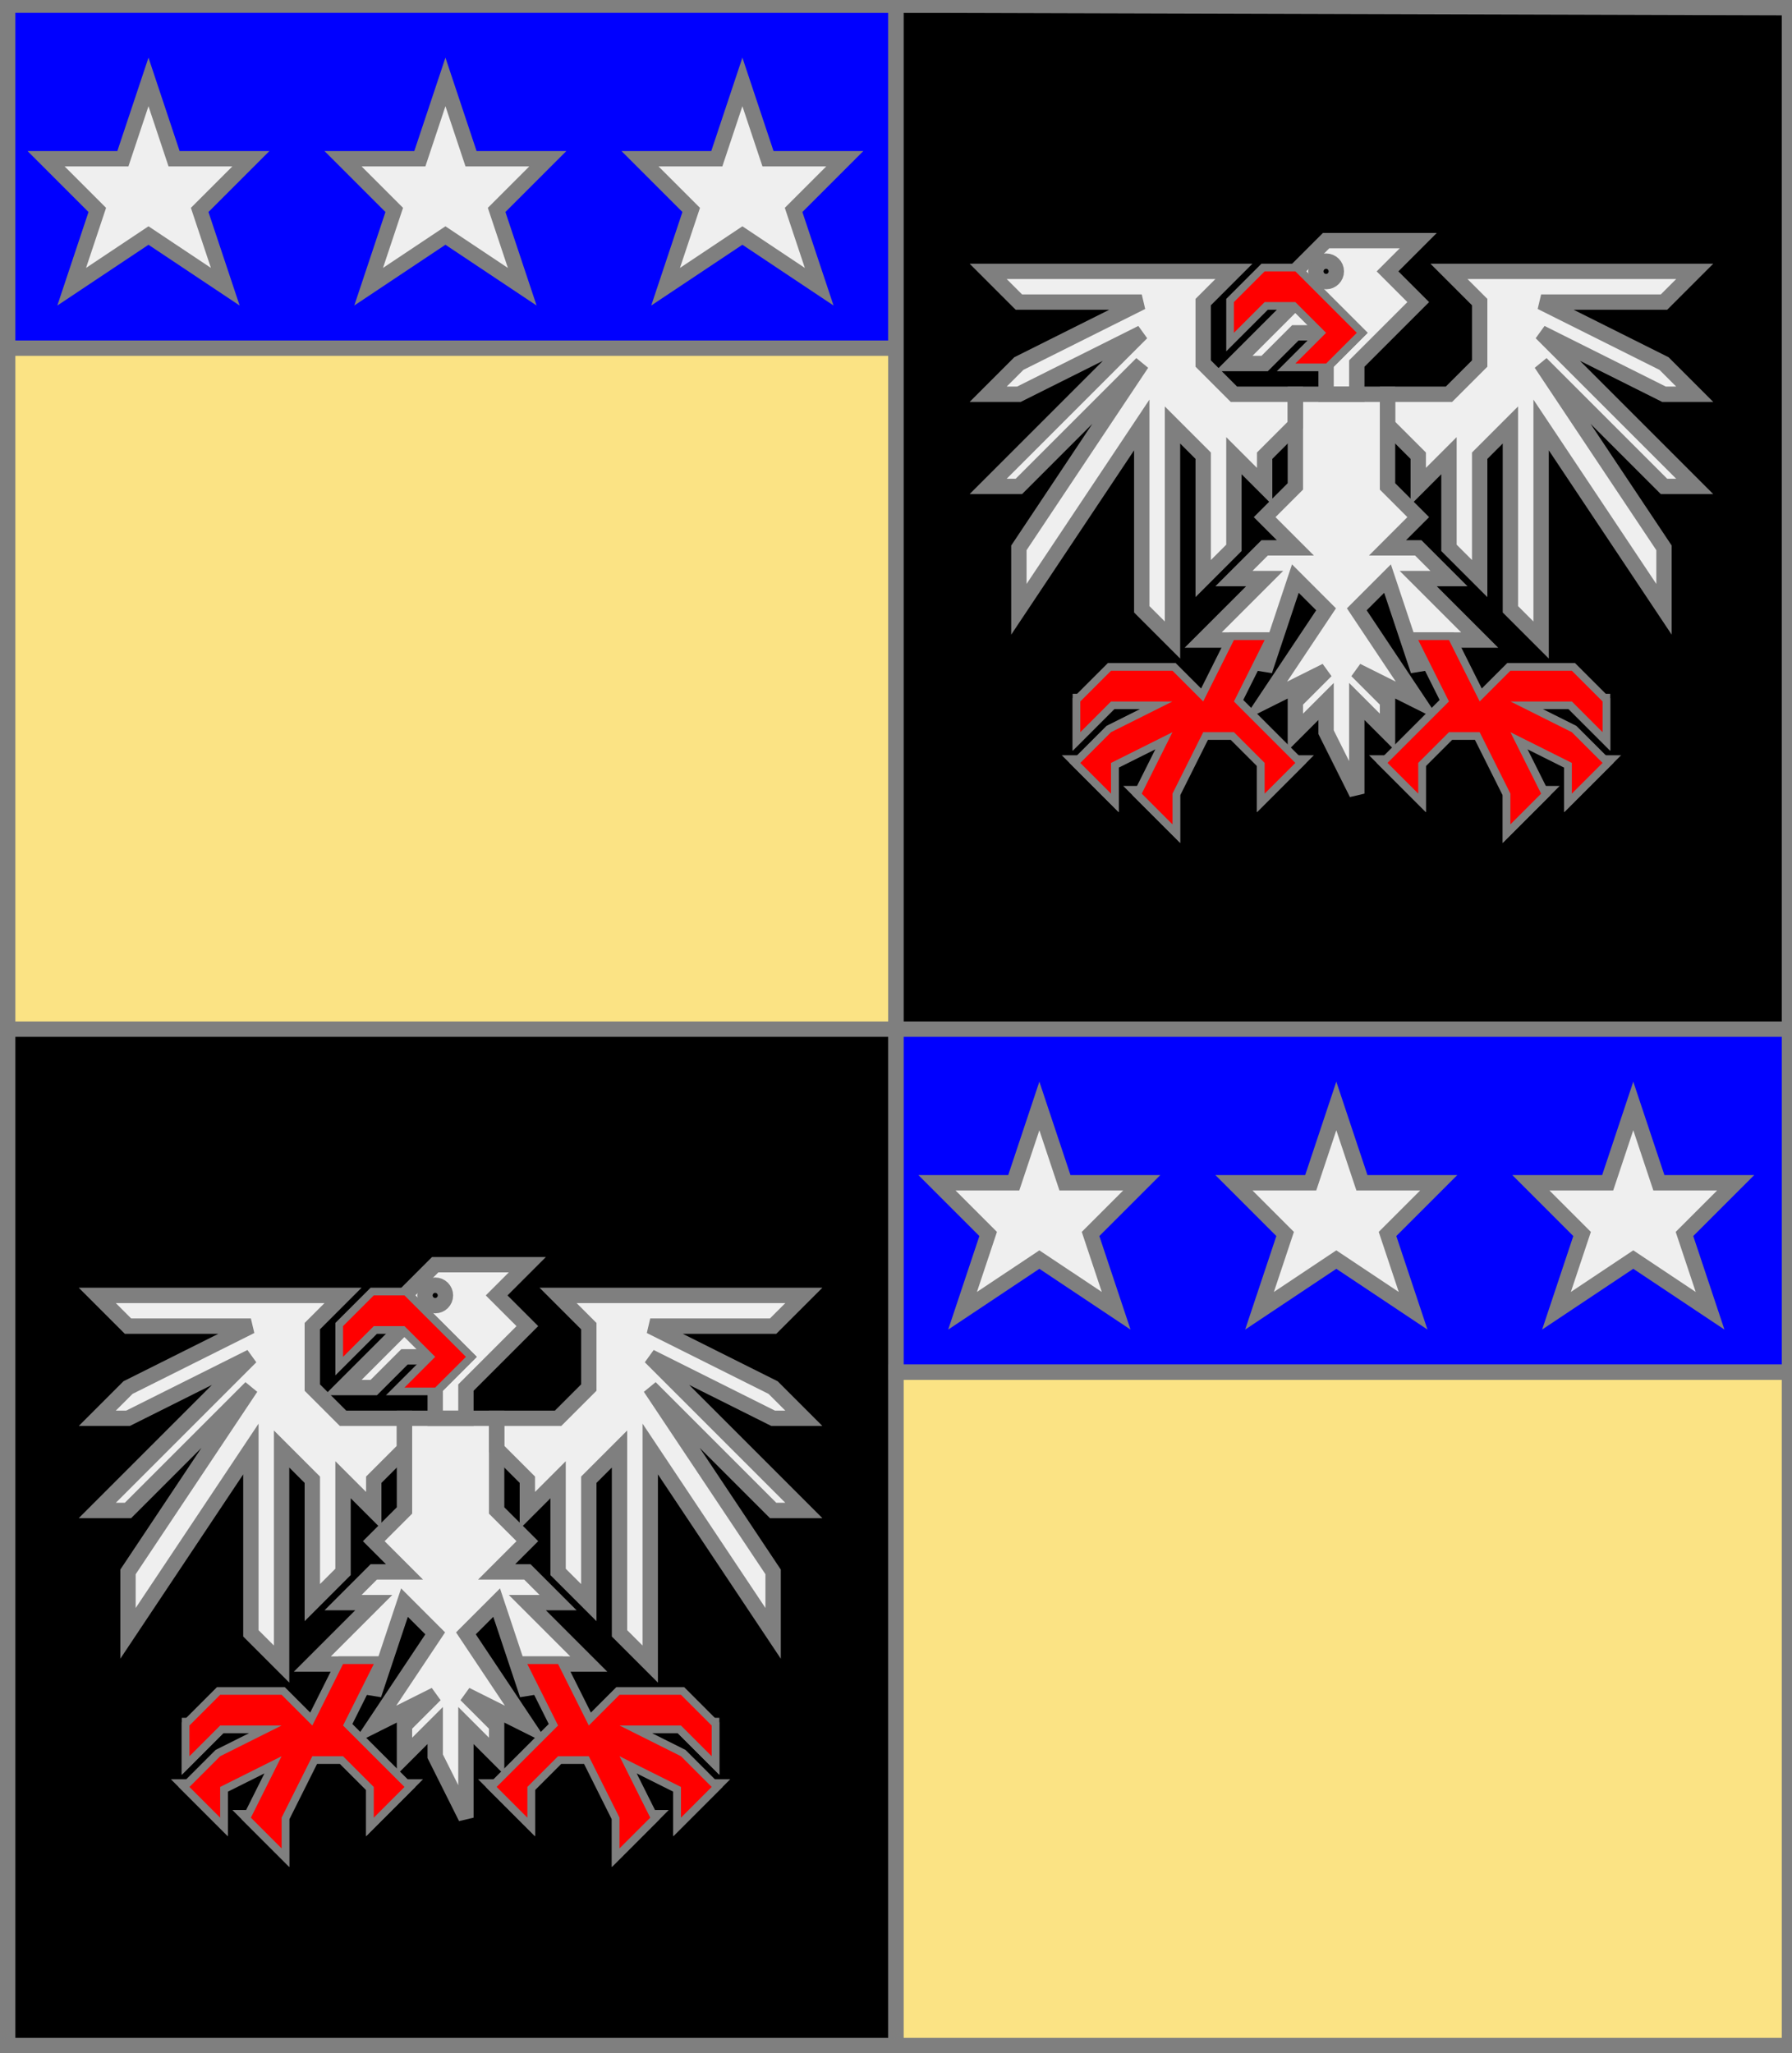 <?xml version="1.0" encoding="utf-8"?>
<!DOCTYPE svg PUBLIC "-//W3C//DTD SVG 20010904//EN"
                     "http://www.w3.org/TR/2001/REC-SVG-20010904/DTD/svg10.dtd">
<!-- (ecartele ((1 4) ((or plain) 
                     (charge (chef azur) (3 (etoile argent)))))
             ((2 3) (sable (aigle argent (membre gueules) (becque gueules))))) -->
<svg width="350" height="401"
     xml:lang="fr" xmlns="http://www.w3.org/2000/svg"
     xmlns:xlink="http://www.w3.org/1999/xlink">
<rect width="100%" height="100%" fill="#333333" stroke="none"/>
<g>
<g>
<polygon points="1,1 175,1 175,68 1,68 " fill="#0000ff"/>
<polygon points="1,1 175,1 175,68 1,68 " stroke="#7f7f7f" stroke-width="3" fill-opacity="0.0"/>
</g>
<g>
<g>
<polygon points="29,16 34,31 49,31 39,41 44,56 29,46 14,56 19,41 9,31 24,31 " fill="#efefef"/>
<polygon points="29,16 34,31 49,31 39,41 44,56 29,46 14,56 19,41 9,31 24,31 " stroke="#7f7f7f" stroke-width="3" fill-opacity="0.0"/>
</g>
<g>
<polygon points="87,16 92,31 107,31 97,41 102,56 87,46 72,56 77,41 67,31 82,31 " fill="#efefef"/>
<polygon points="87,16 92,31 107,31 97,41 102,56 87,46 72,56 77,41 67,31 82,31 " stroke="#7f7f7f" stroke-width="3" fill-opacity="0.0"/>
</g>
<g>
<polygon points="145,16 150,31 165,31 155,41 160,56 145,46 130,56 135,41 125,31 140,31 " fill="#efefef"/>
<polygon points="145,16 150,31 165,31 155,41 160,56 145,46 130,56 135,41 125,31 140,31 " stroke="#7f7f7f" stroke-width="3" fill-opacity="0.0"/>
</g>
</g>
</g>
<g>
<polygon points="1,68 175,68 175,201 1,201 " fill="#fbe384"/>
<polygon points="1,68 175,68 175,201 1,201 " stroke="#7f7f7f" stroke-width="3" fill-opacity="0.0"/>
</g>
<g>
<g>
<polygon points="175,1 350,1 350,201 175,201 " fill="#000000"/>
<polygon points="175,1 350,1 350,201 175,201 " stroke="#7f7f7f" stroke-width="3" fill-opacity="0.0"/>
</g>
<g>
<g fill="#efefef">
<path d="M 259,47 L 277,47 L 271,53 L 277,59 L 265,71 L 265,77 L 259,77 L 259,71 L 265,65 L 253,53 M 261,53 A 2,2 0 1,0 261,54 "/>
<polygon points="253,53 265,65 259,71 253,71 259,65 253,59 247,59 241,65 241,59 247,53 "/>
<polygon points="253,59 259,65 253,65 247,71 241,71 "/>
<polygon points="253,77 271,77 271,95 277,101 271,107 277,107 283,113 277,113 289,125 277,125 277,131 271,113 265,119 277,137 265,131 271,137 271,143 265,137 265,155 259,143 259,137 253,143 253,137 259,131 247,137 259,119 253,113 247,131 247,131 247,125 235,125 247,113 241,113 247,107 253,107 247,101 253,95 253,83 "/>
<polygon points="253,83 247,89 247,95 241,89 241,107 235,113 235,89 229,83 229,125 223,119 223,83 199,119 199,107 223,71 199,95 193,95 223,65 199,77 193,77 199,71 223,59 199,59 193,53 241,53 235,59 235,71 241,77 253,77 "/>
<polygon points="271,77 283,77 289,71 289,59 283,53 331,53 325,59 301,59 325,71 331,77 325,77 301,65 331,95 325,95 301,71 325,107 325,119 301,83 301,125 295,119 295,83 289,89 289,113 283,107 283,89 277,95 277,89 271,83 "/>
<polygon points="247,125 241,137 253,149 247,155 247,149 241,143 235,143 229,155 229,161 223,155 229,143 217,149 217,155 211,149 217,143 229,137 217,137 211,143 211,137 217,131 229,131 235,137 241,125 "/>
<polygon points="277,125 283,137 271,149 277,155 277,149 283,143 289,143 295,155 295,161 301,155 295,143 307,149 307,155 313,149 307,143 295,137 307,137 313,143 313,137 307,131 295,131 289,137 283,125 "/>
</g>
<polygon points="259,47 277,47 271,53 277,59 265,71 265,77 259,77 259,71 265,65 253,53 " stroke="#7f7f7f" stroke-width="3" fill-opacity="0.0"/>
<circle cx="259" cy="53" r="2" stroke="#7f7f7f" stroke-width="3" fill-opacity="0.0"/>
<polygon points="253,53 265,65 259,71 253,71 259,65 253,59 247,59 241,65 241,59 247,53 " stroke="#7f7f7f" stroke-width="3" fill-opacity="0.0"/>
<polygon points="253,59 259,65 253,65 247,71 241,71 " stroke="#7f7f7f" stroke-width="3" fill-opacity="0.0"/>
<polygon points="253,77 271,77 271,95 277,101 271,107 277,107 283,113 277,113 289,125 277,125 277,131 271,113 265,119 277,137 265,131 271,137 271,143 265,137 265,155 259,143 259,137 253,143 253,137 259,131 247,137 259,119 253,113 247,131 247,131 247,125 235,125 247,113 241,113 247,107 253,107 247,101 253,95 253,83 " stroke="#7f7f7f" stroke-width="3" fill-opacity="0.0"/>
<polygon points="253,83 247,89 247,95 241,89 241,107 235,113 235,89 229,83 229,125 223,119 223,83 199,119 199,107 223,71 199,95 193,95 223,65 199,77 193,77 199,71 223,59 199,59 193,53 241,53 235,59 235,71 241,77 253,77 " stroke="#7f7f7f" stroke-width="3" fill-opacity="0.0"/>
<polygon points="271,77 283,77 289,71 289,59 283,53 331,53 325,59 301,59 325,71 331,77 325,77 301,65 331,95 325,95 301,71 325,107 325,119 301,83 301,125 295,119 295,83 289,89 289,113 283,107 283,89 277,95 277,89 271,83 " stroke="#7f7f7f" stroke-width="3" fill-opacity="0.0"/>
<polygon points="247,125 241,137 253,149 247,155 247,149 241,143 235,143 229,155 229,161 223,155 229,143 217,149 217,155 211,149 217,143 229,137 217,137 211,143 211,137 217,131 229,131 235,137 241,125 " stroke="#7f7f7f" stroke-width="3" fill-opacity="0.0"/>
<polygon points="277,125 283,137 271,149 277,155 277,149 283,143 289,143 295,155 295,161 301,155 295,143 307,149 307,155 313,149 307,143 295,137 307,137 313,143 313,137 307,131 295,131 289,137 283,125 " stroke="#7f7f7f" stroke-width="3" fill-opacity="0.0"/>
<polygon points="211,137 217,137 211,143 " stroke="#7f7f7f" stroke-width="3" fill-opacity="0.0"/>
<polygon points="211,149 217,149 217,155 " stroke="#7f7f7f" stroke-width="3" fill-opacity="0.0"/>
<polygon points="223,155 229,155 229,161 " stroke="#7f7f7f" stroke-width="3" fill-opacity="0.0"/>
<polygon points="247,149 253,149 247,155 " stroke="#7f7f7f" stroke-width="3" fill-opacity="0.0"/>
<polygon points="271,149 277,149 277,155 " stroke="#7f7f7f" stroke-width="3" fill-opacity="0.0"/>
<polygon points="295,155 301,155 295,161 " stroke="#7f7f7f" stroke-width="3" fill-opacity="0.0"/>
<polygon points="307,149 313,149 307,155 " stroke="#7f7f7f" stroke-width="3" fill-opacity="0.0"/>
<polygon points="307,137 313,137 313,143 " stroke="#7f7f7f" stroke-width="3" fill-opacity="0.0"/>
<polygon points="247,125 241,137 253,149 247,155 247,149 241,143 235,143 229,155 229,161 223,155 229,143 217,149 217,155 211,149 217,143 229,137 217,137 211,143 211,137 217,131 229,131 235,137 241,125 " fill="#ff0000"/>
<polygon points="277,125 283,137 271,149 277,155 277,149 283,143 289,143 295,155 295,161 301,155 295,143 307,149 307,155 313,149 307,143 295,137 307,137 313,143 313,137 307,131 295,131 289,137 283,125 " fill="#ff0000"/>
<polygon points="253,53 265,65 259,71 253,71 259,65 253,59 247,59 241,65 241,59 247,53 " fill="#ff0000"/>
</g>
</g>
<g>
<g>
<polygon points="1,201 175,201 175,401 1,401 " fill="#000000"/>
<polygon points="1,201 175,201 175,401 1,401 " stroke="#7f7f7f" stroke-width="3" fill-opacity="0.0"/>
</g>
<g>
<g fill="#efefef">
<path d="M 85,247 L 103,247 L 97,253 L 103,259 L 91,271 L 91,277 L 85,277 L 85,271 L 91,265 L 79,253 M 87,253 A 2,2 0 1,0 87,254 "/>
<polygon points="79,253 91,265 85,271 79,271 85,265 79,259 73,259 67,265 67,259 73,253 "/>
<polygon points="79,259 85,265 79,265 73,271 67,271 "/>
<polygon points="79,277 97,277 97,295 103,301 97,307 103,307 109,313 103,313 115,325 103,325 103,331 97,313 91,319 103,337 91,331 97,337 97,343 91,337 91,355 85,343 85,337 79,343 79,337 85,331 73,337 85,319 79,313 73,331 73,331 73,325 61,325 73,313 67,313 73,307 79,307 73,301 79,295 79,283 "/>
<polygon points="79,283 73,289 73,295 67,289 67,307 61,313 61,289 55,283 55,325 49,319 49,283 25,319 25,307 49,271 25,295 19,295 49,265 25,277 19,277 25,271 49,259 25,259 19,253 67,253 61,259 61,271 67,277 79,277 "/>
<polygon points="97,277 109,277 115,271 115,259 109,253 157,253 151,259 127,259 151,271 157,277 151,277 127,265 157,295 151,295 127,271 151,307 151,319 127,283 127,325 121,319 121,283 115,289 115,313 109,307 109,289 103,295 103,289 97,283 "/>
<polygon points="73,325 67,337 79,349 73,355 73,349 67,343 61,343 55,355 55,361 49,355 55,343 43,349 43,355 37,349 43,343 55,337 43,337 37,343 37,337 43,331 55,331 61,337 67,325 "/>
<polygon points="103,325 109,337 97,349 103,355 103,349 109,343 115,343 121,355 121,361 127,355 121,343 133,349 133,355 139,349 133,343 121,337 133,337 139,343 139,337 133,331 121,331 115,337 109,325 "/>
</g>
<polygon points="85,247 103,247 97,253 103,259 91,271 91,277 85,277 85,271 91,265 79,253 " stroke="#7f7f7f" stroke-width="3" fill-opacity="0.0"/>
<circle cx="85" cy="253" r="2" stroke="#7f7f7f" stroke-width="3" fill-opacity="0.0"/>
<polygon points="79,253 91,265 85,271 79,271 85,265 79,259 73,259 67,265 67,259 73,253 " stroke="#7f7f7f" stroke-width="3" fill-opacity="0.0"/>
<polygon points="79,259 85,265 79,265 73,271 67,271 " stroke="#7f7f7f" stroke-width="3" fill-opacity="0.0"/>
<polygon points="79,277 97,277 97,295 103,301 97,307 103,307 109,313 103,313 115,325 103,325 103,331 97,313 91,319 103,337 91,331 97,337 97,343 91,337 91,355 85,343 85,337 79,343 79,337 85,331 73,337 85,319 79,313 73,331 73,331 73,325 61,325 73,313 67,313 73,307 79,307 73,301 79,295 79,283 " stroke="#7f7f7f" stroke-width="3" fill-opacity="0.0"/>
<polygon points="79,283 73,289 73,295 67,289 67,307 61,313 61,289 55,283 55,325 49,319 49,283 25,319 25,307 49,271 25,295 19,295 49,265 25,277 19,277 25,271 49,259 25,259 19,253 67,253 61,259 61,271 67,277 79,277 " stroke="#7f7f7f" stroke-width="3" fill-opacity="0.0"/>
<polygon points="97,277 109,277 115,271 115,259 109,253 157,253 151,259 127,259 151,271 157,277 151,277 127,265 157,295 151,295 127,271 151,307 151,319 127,283 127,325 121,319 121,283 115,289 115,313 109,307 109,289 103,295 103,289 97,283 " stroke="#7f7f7f" stroke-width="3" fill-opacity="0.0"/>
<polygon points="73,325 67,337 79,349 73,355 73,349 67,343 61,343 55,355 55,361 49,355 55,343 43,349 43,355 37,349 43,343 55,337 43,337 37,343 37,337 43,331 55,331 61,337 67,325 " stroke="#7f7f7f" stroke-width="3" fill-opacity="0.0"/>
<polygon points="103,325 109,337 97,349 103,355 103,349 109,343 115,343 121,355 121,361 127,355 121,343 133,349 133,355 139,349 133,343 121,337 133,337 139,343 139,337 133,331 121,331 115,337 109,325 " stroke="#7f7f7f" stroke-width="3" fill-opacity="0.0"/>
<polygon points="37,337 43,337 37,343 " stroke="#7f7f7f" stroke-width="3" fill-opacity="0.0"/>
<polygon points="37,349 43,349 43,355 " stroke="#7f7f7f" stroke-width="3" fill-opacity="0.0"/>
<polygon points="49,355 55,355 55,361 " stroke="#7f7f7f" stroke-width="3" fill-opacity="0.0"/>
<polygon points="73,349 79,349 73,355 " stroke="#7f7f7f" stroke-width="3" fill-opacity="0.0"/>
<polygon points="97,349 103,349 103,355 " stroke="#7f7f7f" stroke-width="3" fill-opacity="0.0"/>
<polygon points="121,355 127,355 121,361 " stroke="#7f7f7f" stroke-width="3" fill-opacity="0.0"/>
<polygon points="133,349 139,349 133,355 " stroke="#7f7f7f" stroke-width="3" fill-opacity="0.0"/>
<polygon points="133,337 139,337 139,343 " stroke="#7f7f7f" stroke-width="3" fill-opacity="0.0"/>
<polygon points="73,325 67,337 79,349 73,355 73,349 67,343 61,343 55,355 55,361 49,355 55,343 43,349 43,355 37,349 43,343 55,337 43,337 37,343 37,337 43,331 55,331 61,337 67,325 " fill="#ff0000"/>
<polygon points="103,325 109,337 97,349 103,355 103,349 109,343 115,343 121,355 121,361 127,355 121,343 133,349 133,355 139,349 133,343 121,337 133,337 139,343 139,337 133,331 121,331 115,337 109,325 " fill="#ff0000"/>
<polygon points="79,253 91,265 85,271 79,271 85,265 79,259 73,259 67,265 67,259 73,253 " fill="#ff0000"/>
</g>
</g>
<g>
<g>
<polygon points="175,201 350,201 350,268 175,268 " fill="#0000ff"/>
<polygon points="175,201 350,201 350,268 175,268 " stroke="#7f7f7f" stroke-width="3" fill-opacity="0.0"/>
</g>
<g>
<g>
<polygon points="203,216 208,231 223,231 213,241 218,256 203,246 188,256 193,241 183,231 198,231 " fill="#efefef"/>
<polygon points="203,216 208,231 223,231 213,241 218,256 203,246 188,256 193,241 183,231 198,231 " stroke="#7f7f7f" stroke-width="3" fill-opacity="0.0"/>
</g>
<g>
<polygon points="261,216 266,231 281,231 271,241 276,256 261,246 246,256 251,241 241,231 256,231 " fill="#efefef"/>
<polygon points="261,216 266,231 281,231 271,241 276,256 261,246 246,256 251,241 241,231 256,231 " stroke="#7f7f7f" stroke-width="3" fill-opacity="0.0"/>
</g>
<g>
<polygon points="319,216 324,231 339,231 329,241 334,256 319,246 304,256 309,241 299,231 314,231 " fill="#efefef"/>
<polygon points="319,216 324,231 339,231 329,241 334,256 319,246 304,256 309,241 299,231 314,231 " stroke="#7f7f7f" stroke-width="3" fill-opacity="0.0"/>
</g>
</g>
</g>
<g>
<polygon points="175,268 350,268 350,400 175,401 " fill="#fbe384"/>
<polygon points="175,268 350,268 350,400 175,401 " stroke="#7f7f7f" stroke-width="3" fill-opacity="0.0"/>
</g>
<polygon points="1,0 350,1 350,400 1,400 " stroke="#7f7f7f" stroke-width="4" fill-opacity="0.0"/>
</svg>

